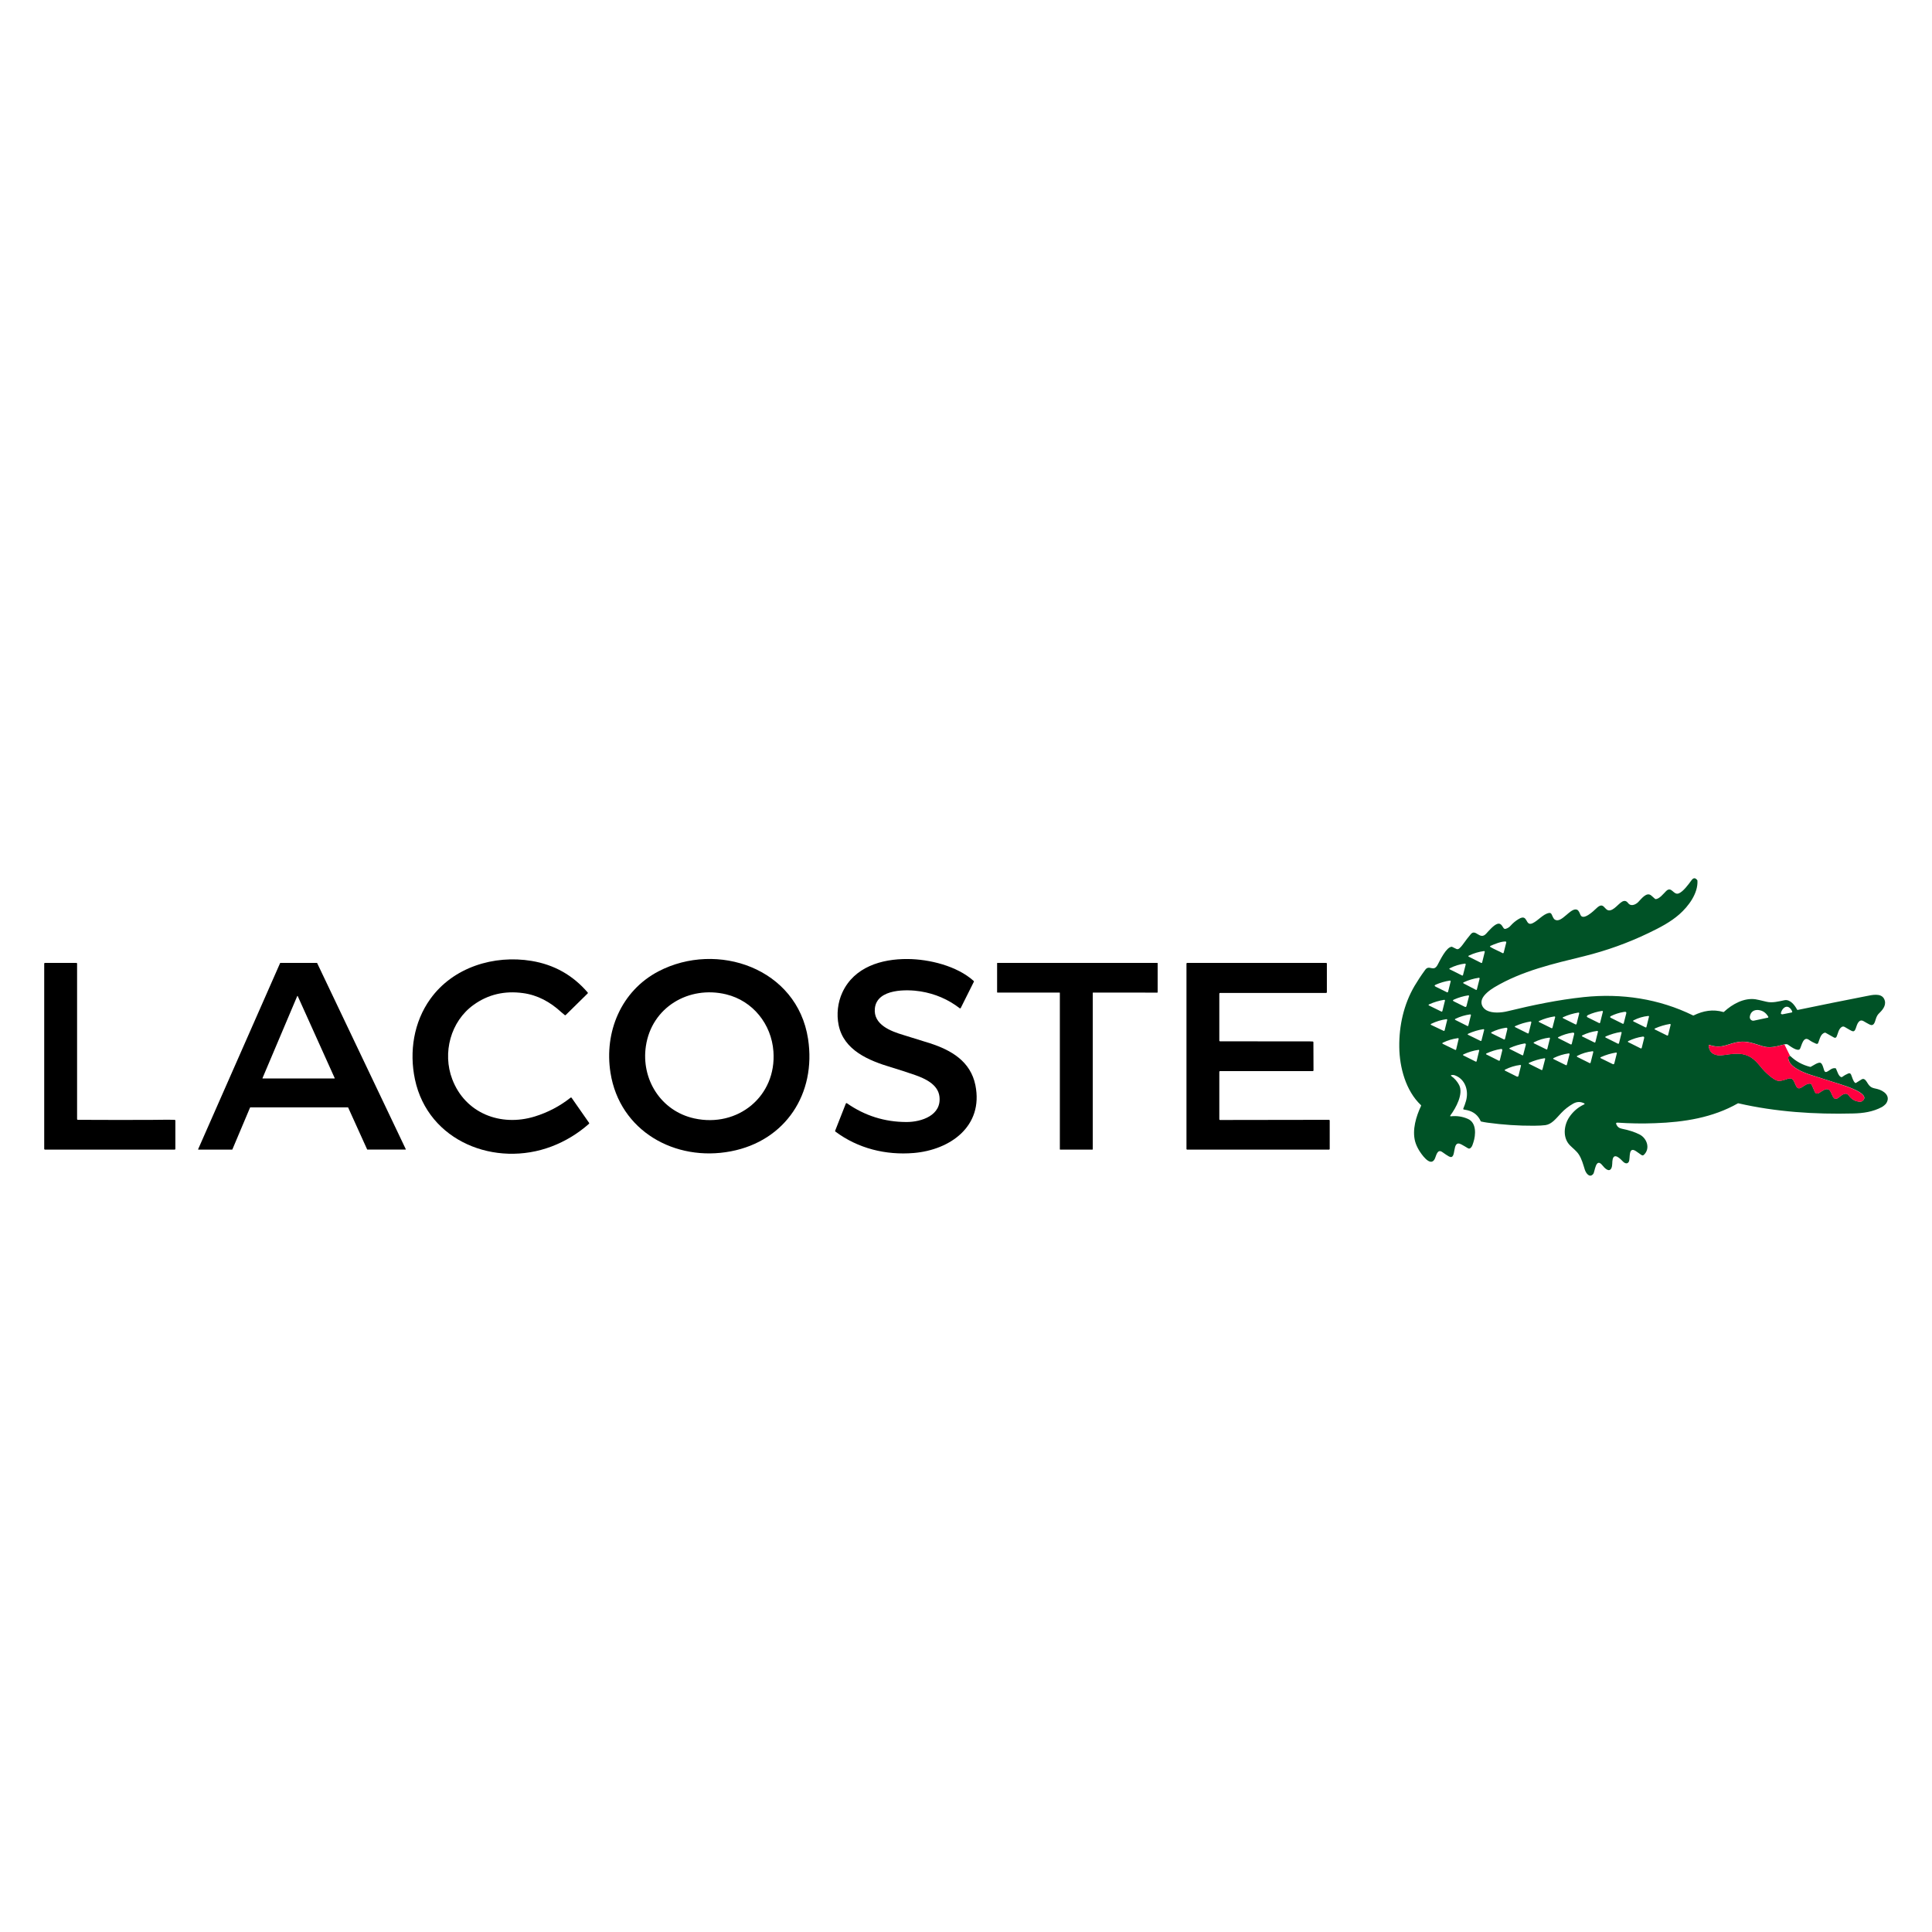 <svg version="1.1" id="Capa_1" xmlns="http://www.w3.org/2000/svg" xmlns:xlink="http://www.w3.org/1999/xlink" x="0px" y="0px" width="121px" height="121px" viewBox="0 0 121 121" xml:space="preserve">
<g>
	<g>
		<path d="M41.241,60.834c3.674-1.916,8.689-0.195,9.367,4.229c0.527,3.435-1.418,6.391-4.833,7.043
			c-3.489,0.67-6.966-1.267-7.541-4.922C37.833,64.637,38.896,62.062,41.241,60.834z M40.452,65.515
			c-0.312,2.077,0.941,4.073,3.034,4.531c2.719,0.595,5.158-1.387,4.953-4.196c-0.123-1.708-1.286-3.168-2.962-3.575
			C43.14,61.712,40.814,63.084,40.452,65.515z"></path>
		<path d="M55.809,66.842c-1.391-0.417-2.962-1.056-3.286-2.642c-0.138-0.674-0.057-1.42,0.237-2.051
			c0.74-1.586,2.442-2.098,4.076-2.086c1.355,0.006,3.104,0.432,4.145,1.373c0.016,0.016,0.021,0.034,0.01,0.053l-0.822,1.645
			c-0.011,0.02-0.036,0.027-0.057,0.018c-0.002,0-0.004-0.002-0.006-0.006c-0.721-0.556-1.538-0.906-2.447-1.055
			c-0.843-0.136-2.729-0.186-2.866,1.055c-0.115,1.028,1.003,1.441,1.775,1.672c0.561,0.17,1.121,0.344,1.678,0.522
			c1.336,0.431,2.54,1.133,2.842,2.623c0.519,2.578-1.584,4.056-3.859,4.248c-1.75,0.147-3.497-0.283-4.911-1.343
			c-0.016-0.012-0.021-0.033-0.013-0.051l0.67-1.705c0.01-0.021,0.034-0.03,0.055-0.022c0.003,0,0.006,0.002,0.01,0.004
			c1.116,0.781,2.363,1.177,3.738,1.177c0.931,0,2.212-0.416,2.057-1.611c-0.097-0.75-0.913-1.118-1.532-1.334
			C56.807,67.153,56.31,66.993,55.809,66.842z"></path>
		<path d="M29.669,62.928c-1.452,1.036-1.972,3.017-1.344,4.665c0.812,2.135,3.031,2.988,5.161,2.334
			c0.825-0.254,1.576-0.648,2.253-1.184c0.018-0.014,0.044-0.01,0.059,0.009c0,0.002,0,0.002,0.001,0.002l1.096,1.571
			c0.012,0.017,0.009,0.041-0.005,0.056c-0.7,0.62-1.482,1.093-2.348,1.423c-3.5,1.328-7.73-0.298-8.555-4.207
			c-0.365-1.729-0.075-3.588,0.962-5.031c1.428-1.992,3.986-2.774,6.34-2.385c1.417,0.234,2.59,0.896,3.519,1.979
			c0.014,0.015,0.013,0.043-0.002,0.058l-1.377,1.354c-0.016,0.016-0.04,0.016-0.056,0.004c-0.082-0.065-0.159-0.129-0.231-0.194
			c-0.678-0.623-1.465-1.062-2.388-1.185C31.6,62.039,30.57,62.282,29.669,62.928z"></path>
		<path d="M10.942,70.136c0.022,0,0.041,0.02,0.041,0.043v1.777c0,0.023-0.019,0.044-0.042,0.044H2.811
			c-0.023-0.001-0.042-0.021-0.042-0.045V60.348c0-0.024,0.019-0.041,0.042-0.041l1.974-0.002c0.024,0,0.043,0.021,0.043,0.041
			v9.746c0,0.022,0.019,0.042,0.042,0.042l0,0c1.5,0.007,2.997,0.01,4.491,0.005c0.004,0,0.258-0.002,0.763-0.008
			C10.398,70.123,10.669,70.127,10.942,70.136z"></path>
		<path d="M62.448,62.146v-1.82c0-0.01,0.01-0.019,0.021-0.019h10.014c0.012,0,0.02,0.009,0.02,0.019v1.82
			c0,0.01-0.01,0.021-0.02,0.021l-4.025-0.002c-0.01,0-0.02,0.009-0.02,0.021v9.793c0,0.014-0.012,0.021-0.021,0.021h-2.018
			c-0.012,0-0.021-0.009-0.021-0.021v-9.793c0-0.012-0.01-0.021-0.018-0.021H62.47C62.46,62.164,62.448,62.155,62.448,62.146z"></path>
		<path d="M21.787,69.353h-6.109c-0.006,0-0.012,0.002-0.015,0.008l-1.111,2.631C14.548,71.993,14.542,72,14.537,72h-2.112
			c-0.009,0-0.015-0.007-0.015-0.015c0-0.004,0-0.008,0-0.012l5.134-11.658c0.002-0.004,0.008-0.009,0.015-0.009h2.288
			c0.006,0,0.013,0.001,0.015,0.009l5.552,11.658c0.003,0.014,0,0.02-0.008,0.022c-0.002,0.003-0.004,0.003-0.006,0.003h-2.392
			c-0.006,0-0.012-0.006-0.014-0.01l-1.191-2.629C21.798,69.354,21.792,69.353,21.787,69.353z M18.646,62.384
			c-0.003-0.008-0.013-0.014-0.021-0.008c-0.005,0.002-0.008,0.004-0.009,0.008l-2.176,5.139c-0.003,0.008,0,0.018,0.008,0.021
			c0.002,0,0.005,0,0.007,0h4.49c0.008,0,0.017-0.008,0.017-0.016c0-0.004-0.001-0.006-0.001-0.008L18.646,62.384z"></path>
		<path d="M76.411,65.218c1.725,0.004,3.453,0.004,5.189,0.002c0.307-0.002,0.512,0,0.617,0.008c0.021,0,0.041,0.019,0.041,0.041
			l0.006,1.771c0,0.022-0.02,0.043-0.041,0.043h-5.813c-0.025,0-0.045,0.018-0.045,0.04V70.1c0,0.022,0.02,0.044,0.045,0.044
			l6.828-0.01c0.023,0,0.041,0.018,0.041,0.043v1.779c0,0.027-0.018,0.044-0.041,0.044h-8.887c-0.023,0-0.043-0.017-0.043-0.044
			V60.348c0-0.024,0.02-0.041,0.043-0.041h8.707c0.021,0,0.043,0.017,0.043,0.041v1.798c0,0.021-0.02,0.041-0.043,0.041h-6.648
			c-0.025,0-0.045,0.02-0.045,0.045v2.944C76.368,65.2,76.388,65.218,76.411,65.218z"></path>
	</g>
	<g>
		<path fill="#005226" d="M111.763,65.407c-0.357,0.097-0.596,0.152-0.719,0.162c-0.24,0.026-0.447,0.015-0.623-0.039
			c-0.598-0.185-0.996-0.344-1.514-0.277c-0.262,0.031-0.578,0.146-0.857,0.225c-0.328,0.094-0.654,0.084-0.979-0.033
			c-0.021-0.008-0.043,0.004-0.055,0.028c0,0.005-0.002,0.011,0,0.017c0.031,0.349,0.217,0.545,0.557,0.595
			c0.117,0.017,0.305,0.005,0.402-0.013c0.391-0.056,0.797-0.119,1.148-0.056c0.572,0.107,0.852,0.423,1.244,0.909
			c0.139,0.171,0.697,0.719,0.986,0.76c0.232,0.037,0.529-0.109,0.689-0.145c0.459-0.1,0.326,0.841,0.775,0.57
			c0.18-0.105,0.4-0.306,0.611-0.231c0.012,0.004,0.02,0.012,0.023,0.022c0.074,0.166,0.146,0.334,0.221,0.498
			c0.041,0.094,0.162,0.104,0.248,0.055c0.199-0.119,0.426-0.328,0.619-0.213c0.219,0.127,0.221,0.785,0.596,0.51
			c0.162-0.125,0.455-0.411,0.65-0.148c0.176,0.243,0.408,0.375,0.688,0.396c0.064,0.005,0.121-0.012,0.168-0.047
			c0.582-0.447-1.113-0.959-1.314-1.024c-0.617-0.2-1.238-0.397-1.857-0.589c-0.459-0.143-1.504-0.521-1.473-1.128
			c0-0.017,0.01-0.03,0.023-0.038l0.096-0.046c0.355,0.345,0.775,0.573,1.26,0.692c0.01,0.002,0.02,0,0.027-0.004
			c0.141-0.066,0.479-0.322,0.625-0.246c0.115,0.061,0.18,0.354,0.223,0.478c0.031,0.09,0.088,0.114,0.17,0.075
			c0.168-0.075,0.314-0.264,0.539-0.217c0.014,0.002,0.021,0.009,0.027,0.021c0.064,0.124,0.172,0.543,0.361,0.534
			c0.008,0,0.018-0.002,0.023-0.011c0.119-0.086,0.244-0.159,0.379-0.215c0.084-0.037,0.143-0.015,0.182,0.07
			c0.066,0.146,0.129,0.43,0.26,0.518c0.014,0.011,0.031,0.011,0.045,0l0.352-0.219c0.078-0.051,0.154-0.039,0.229,0.031
			c0.139,0.141,0.189,0.348,0.391,0.461c0.105,0.059,0.246,0.078,0.369,0.109c0.396,0.099,0.861,0.431,0.551,0.902
			c-0.047,0.068-0.182,0.181-0.271,0.229c-0.559,0.301-1.176,0.387-1.797,0.401c-2.393,0.062-4.855-0.099-7.189-0.637
			c-0.012-0.003-0.02,0-0.031,0.004c-1.572,0.896-3.369,1.18-5.188,1.242c-0.783,0.031-1.568,0.018-2.352-0.035
			c-0.078-0.004-0.104,0.03-0.074,0.105c0.063,0.15,0.178,0.244,0.344,0.275c0.451,0.09,0.828,0.213,1.123,0.367
			c0.455,0.237,0.674,0.873,0.266,1.266c-0.051,0.05-0.104,0.052-0.162,0.011c-0.104-0.074-0.213-0.155-0.33-0.231
			c-0.508-0.344-0.355,0.446-0.453,0.648c-0.088,0.177-0.256,0.111-0.369-0.003c-0.156-0.163-0.545-0.571-0.646-0.144
			c-0.043,0.174-0.002,0.388-0.08,0.556c-0.15,0.315-0.463-0.048-0.568-0.181c-0.416-0.513-0.463,0.41-0.566,0.541
			c-0.227,0.282-0.457-0.037-0.529-0.26c-0.107-0.334-0.191-0.68-0.391-0.976c-0.139-0.206-0.396-0.402-0.547-0.558
			c-0.467-0.478-0.379-1.262-0.027-1.775c0.238-0.346,0.541-0.604,0.914-0.78c0.051-0.024,0.051-0.051,0.002-0.073
			c-0.232-0.115-0.459-0.105-0.688,0.026c-0.291,0.167-0.537,0.364-0.744,0.585c-0.334,0.355-0.588,0.698-0.986,0.757
			c-0.17,0.022-0.41,0.036-0.721,0.038c-0.975,0.005-1.939-0.059-2.902-0.191c-0.135-0.019-0.271-0.043-0.402-0.072
			c-0.016-0.004-0.025-0.014-0.031-0.024c-0.164-0.366-0.443-0.594-0.838-0.685c-0.074-0.014-0.15-0.03-0.225-0.045
			c-0.021-0.004-0.035-0.024-0.031-0.047c0-0.002,0-0.006,0.004-0.008c0.066-0.16,0.125-0.322,0.172-0.488
			c0.176-0.635-0.041-1.36-0.709-1.6c-0.059-0.02-0.117-0.025-0.182-0.016c-0.068,0.01-0.074,0.035-0.018,0.076
			c0.199,0.143,0.357,0.324,0.475,0.547c0.287,0.554-0.201,1.441-0.539,1.896c-0.037,0.053-0.025,0.073,0.037,0.066
			c0.365-0.04,0.713,0.016,1.047,0.16c0.555,0.238,0.504,1.008,0.348,1.476c-0.045,0.126-0.064,0.241-0.164,0.339
			c-0.057,0.055-0.117,0.063-0.186,0.02c-0.135-0.084-0.27-0.163-0.408-0.237c-0.639-0.336-0.246,1.039-0.773,0.756
			c-0.111-0.063-0.246-0.151-0.404-0.266c-0.342-0.25-0.393,0.272-0.498,0.45c-0.285,0.494-0.852-0.375-0.975-0.577
			c-0.113-0.189-0.191-0.371-0.24-0.546c-0.193-0.728,0.061-1.566,0.373-2.229c0.008-0.016,0.004-0.036-0.01-0.047
			c-0.949-0.894-1.34-2.366-1.355-3.631c-0.018-1.338,0.277-2.674,0.957-3.834c0.182-0.306,0.402-0.646,0.666-1.006
			c0.26-0.359,0.52,0.181,0.783-0.324c0.145-0.271,0.539-1.104,0.875-1.121c0.008-0.001,0.014,0,0.021,0.002l0.273,0.134
			c0.061,0.029,0.123,0.018,0.186-0.035c0.068-0.06,0.141-0.133,0.197-0.215c0.195-0.272,0.371-0.5,0.523-0.679
			c0.311-0.358,0.563,0.409,0.963-0.03c0.166-0.182,0.48-0.552,0.713-0.615c0.184-0.051,0.27,0.103,0.35,0.232
			c0.045,0.073,0.096,0.104,0.15,0.084c0.129-0.035,0.238-0.105,0.326-0.209c0.146-0.164,0.318-0.304,0.506-0.414
			c0.596-0.348,0.377,0.494,0.861,0.27c0.346-0.161,0.656-0.574,1.023-0.641c0.08-0.016,0.135,0.014,0.168,0.084
			c0.061,0.114,0.104,0.274,0.207,0.334c0.418,0.252,0.98-0.781,1.381-0.625c0.115,0.045,0.168,0.211,0.217,0.323
			c0.168,0.39,0.83-0.247,0.986-0.396c0.516-0.512,0.49,0.191,0.875,0.113c0.375-0.074,0.674-0.681,0.975-0.576
			c0.09,0.027,0.141,0.123,0.197,0.176c0.176,0.156,0.438,0.029,0.578-0.109c0.193-0.189,0.535-0.686,0.838-0.406
			c0.076,0.068,0.15,0.135,0.227,0.2c0.008,0.009,0.016,0.011,0.027,0.011c0.236,0.006,0.502-0.343,0.664-0.502
			c0.342-0.332,0.451,0.269,0.783,0.149c0.275-0.099,0.619-0.567,0.801-0.819c0.125-0.174,0.246-0.176,0.369-0.007
			c0.004,0.006,0.008,0.017,0.008,0.021c0.045,0.805-0.564,1.611-1.131,2.111c-0.547,0.483-1.221,0.834-1.926,1.172
			c-1.291,0.621-2.635,1.104-4.027,1.449c-1.947,0.48-3.896,0.913-5.645,1.957c-0.275,0.166-0.65,0.449-0.76,0.738
			c-0.109,0.287,0.031,0.564,0.295,0.706c0.359,0.188,0.91,0.146,1.311,0.047c1.574-0.384,3.154-0.713,4.77-0.884
			c2.361-0.247,4.705,0.103,6.836,1.148c0.016,0.006,0.027,0.006,0.041,0c0.598-0.291,1.203-0.402,1.855-0.214
			c0.016,0.007,0.031,0,0.039-0.007c0.541-0.501,1.271-0.893,1.982-0.789c0.098,0.018,0.326,0.064,0.689,0.155
			c0.363,0.086,0.758-0.021,1.115-0.095c0.361-0.076,0.648,0.306,0.795,0.584c0.008,0.018,0.025,0.026,0.047,0.022
			c1.438-0.298,2.877-0.591,4.316-0.87c0.324-0.064,0.887-0.201,1.084,0.169c0.178,0.337-0.033,0.646-0.277,0.88
			c-0.131,0.123-0.184,0.221-0.242,0.405c-0.063,0.209-0.129,0.468-0.398,0.324c-0.117-0.063-0.234-0.125-0.348-0.195
			c-0.313-0.192-0.43,0.214-0.498,0.423c-0.088,0.266-0.182,0.231-0.385,0.115c-0.105-0.061-0.215-0.12-0.316-0.184
			c-0.068-0.039-0.135-0.037-0.199,0.009c-0.186,0.133-0.217,0.392-0.305,0.592c-0.037,0.081-0.1,0.101-0.178,0.054l-0.52-0.293
			c-0.01-0.005-0.018-0.007-0.029-0.005c-0.277,0.052-0.336,0.417-0.426,0.638c-0.021,0.062-0.068,0.078-0.137,0.054
			c-0.156-0.063-0.303-0.142-0.438-0.238c-0.365-0.267-0.465,0.372-0.566,0.556c-0.127,0.219-0.652-0.186-0.781-0.276
			C111.915,65.396,111.854,65.388,111.763,65.407z M93.349,59.313c0.244,0.146,0.523,0.252,0.762,0.383
			c0.021,0.012,0.045,0,0.059-0.02c0-0.002,0.002-0.007,0.004-0.008l0.164-0.646c0.004-0.021-0.008-0.047-0.029-0.051
			c-0.002-0.003-0.004-0.003-0.008-0.003c-0.25-0.024-0.717,0.164-0.945,0.269C93.304,59.261,93.304,59.284,93.349,59.313z
			 M91.997,59.922l0.77,0.386c0.02,0.01,0.045,0.004,0.055-0.02c0.004-0.004,0.004-0.006,0.004-0.01l0.164-0.662
			c0.006-0.021-0.008-0.043-0.029-0.049c-0.006-0.002-0.01-0.002-0.016-0.002c-0.33,0.041-0.646,0.139-0.943,0.28
			C91.946,59.871,91.946,59.897,91.997,59.922z M90.808,60.714l0.76,0.38c0.02,0.009,0.047,0.003,0.055-0.017
			c0.002-0.006,0.004-0.008,0.004-0.01l0.17-0.662c0.004-0.022-0.01-0.045-0.031-0.053c-0.006,0-0.012-0.002-0.018-0.002
			c-0.33,0.04-0.645,0.137-0.939,0.288C90.755,60.664,90.755,60.692,90.808,60.714z M91.673,61.596l0.762,0.396
			c0.021,0.013,0.047,0.006,0.059-0.018c0-0.003,0.002-0.007,0.002-0.009l0.172-0.675c0.006-0.021-0.01-0.045-0.031-0.053
			c-0.006,0-0.012,0-0.016,0c-0.33,0.047-0.645,0.142-0.945,0.281C91.624,61.545,91.622,61.569,91.673,61.596z M89.919,61.798
			l0.709,0.35c0.021,0.01,0.047,0.002,0.059-0.02c0.002-0.004,0.004-0.006,0.004-0.008l0.164-0.655
			c0.006-0.022-0.008-0.045-0.031-0.052c-0.004,0-0.01-0.004-0.014,0c-0.309,0.044-0.605,0.132-0.889,0.256
			C89.829,61.71,89.831,61.753,89.919,61.798z M91.063,62.72l0.672,0.334c0.061,0.028,0.098,0.012,0.113-0.058l0.156-0.605
			c0.006-0.024-0.01-0.047-0.031-0.051c-0.004-0.003-0.012-0.003-0.018,0c-0.309,0.046-0.607,0.134-0.895,0.263
			C90.974,62.639,90.978,62.679,91.063,62.72z M89.507,62.979l0.766,0.375c0.02,0.01,0.045,0.002,0.055-0.018
			c0.002-0.002,0.002-0.006,0.006-0.01l0.164-0.658c0.006-0.021-0.008-0.043-0.029-0.047c-0.006-0.004-0.014-0.004-0.018-0.004
			c-0.326,0.053-0.639,0.146-0.941,0.283C89.454,62.925,89.454,62.95,89.507,62.979z M111.556,63.502
			c0.025,0.021,0.057,0.028,0.078,0.024c0.193-0.037,0.387-0.074,0.58-0.115c0.023-0.006,0.037-0.026,0.035-0.051
			c-0.002,0-0.004-0.004-0.004-0.006c-0.021-0.061-0.055-0.113-0.094-0.164c-0.258-0.32-0.564-0.021-0.617,0.271
			C111.532,63.476,111.542,63.493,111.556,63.502z M109.669,63.878c0.055,0.043,0.115,0.059,0.184,0.043l0.865-0.184
			c0.023-0.002,0.037-0.023,0.033-0.049c-0.002-0.002-0.004-0.008-0.006-0.012c-0.145-0.252-0.352-0.393-0.623-0.419
			c-0.281-0.024-0.479,0.117-0.529,0.396C109.577,63.752,109.603,63.829,109.669,63.878z M99.431,63.716
			c0.244,0.117,0.484,0.236,0.723,0.359c0.02,0.013,0.045,0.005,0.057-0.016c0.002-0.005,0.004-0.006,0.004-0.01l0.172-0.684
			c0.008-0.023-0.01-0.047-0.027-0.051c-0.008-0.002-0.012-0.002-0.018-0.002c-0.311,0.045-0.605,0.131-0.887,0.26
			C99.39,63.604,99.347,63.678,99.431,63.716z M100.897,63.752l0.734,0.366c0.021,0.01,0.049,0.002,0.057-0.021
			c0.004-0.003,0.004-0.006,0.004-0.007c0.055-0.208,0.107-0.413,0.158-0.613c0.037-0.146-0.098-0.107-0.182-0.094
			c-0.27,0.046-0.525,0.13-0.771,0.25C100.819,63.677,100.819,63.713,100.897,63.752z M97.905,63.776l0.77,0.383
			c0.021,0.011,0.045,0,0.059-0.016c0-0.002,0.004-0.008,0.004-0.011l0.166-0.662c0.004-0.021-0.008-0.045-0.029-0.053
			c-0.008-0.002-0.014-0.002-0.018-0.002c-0.328,0.053-0.646,0.146-0.949,0.286C97.854,63.728,97.854,63.75,97.905,63.776z
			 M102.315,63.978l0.742,0.367c0.02,0.012,0.047,0.004,0.057-0.02c0-0.002,0.002-0.004,0.002-0.008l0.158-0.64
			c0.008-0.021-0.006-0.044-0.027-0.049c-0.004,0-0.01,0-0.014,0c-0.324,0.032-0.629,0.124-0.918,0.272
			C102.267,63.93,102.265,63.952,102.315,63.978z M91.157,63.884l0.746,0.374c0.02,0.013,0.045,0.003,0.055-0.019
			c0-0.002,0.002-0.006,0.002-0.008l0.162-0.647c0.008-0.022-0.008-0.044-0.031-0.05c-0.004-0.004-0.008-0.004-0.014-0.004
			c-0.324,0.043-0.629,0.135-0.92,0.276C91.106,63.833,91.106,63.856,91.157,63.884z M96.401,64.016l0.766,0.378
			c0.021,0.012,0.045,0.004,0.059-0.019c0.002-0.004,0.004-0.009,0.004-0.011l0.168-0.655c0.006-0.021-0.01-0.043-0.031-0.05
			c-0.008-0.002-0.012-0.002-0.016,0c-0.33,0.049-0.646,0.142-0.947,0.281C96.353,63.967,96.353,63.991,96.401,64.016z
			 M89.642,64.196l0.771,0.365c0.021,0.012,0.047,0.002,0.059-0.021c0.004-0.002,0.004-0.004,0.004-0.008l0.16-0.65
			c0.008-0.023-0.006-0.045-0.029-0.05c-0.004-0.002-0.01-0.002-0.014-0.002c-0.334,0.044-0.648,0.142-0.951,0.288
			C89.589,64.147,89.591,64.17,89.642,64.196z M94.909,64.337l0.773,0.385c0.02,0.008,0.047,0.002,0.057-0.02
			c0-0.002,0.002-0.006,0.002-0.01l0.166-0.662c0.006-0.021-0.01-0.047-0.031-0.051c-0.006-0.004-0.012-0.004-0.016-0.004
			c-0.33,0.055-0.646,0.148-0.949,0.284C94.856,64.282,94.854,64.31,94.909,64.337z M103.659,64.483l0.75,0.371
			c0.021,0.01,0.047,0.004,0.057-0.017c0.002-0.002,0.002-0.008,0.006-0.011l0.16-0.643c0.008-0.021-0.006-0.044-0.029-0.05
			c-0.006-0.003-0.014-0.003-0.018-0.003c-0.318,0.053-0.627,0.143-0.922,0.275C103.608,64.433,103.606,64.456,103.659,64.483z
			 M93.425,64.722l0.768,0.378c0.021,0.011,0.045,0.003,0.055-0.018c0.002-0.005,0.002-0.007,0.006-0.009l0.146-0.599
			c0.02-0.085-0.014-0.12-0.094-0.106c-0.311,0.045-0.604,0.138-0.881,0.275C93.374,64.671,93.374,64.696,93.425,64.722z
			 M91.956,64.815l0.77,0.377c0.021,0.01,0.047,0.002,0.057-0.021c0-0.003,0.002-0.005,0.002-0.008l0.166-0.656
			c0.008-0.021-0.006-0.045-0.031-0.052c-0.004,0-0.012,0-0.016,0c-0.328,0.052-0.641,0.146-0.943,0.283
			C91.905,64.767,91.903,64.79,91.956,64.815z M99.108,64.919l0.748,0.37c0.021,0.013,0.047,0.002,0.059-0.017
			c0-0.004,0.004-0.006,0.004-0.011l0.16-0.644c0.006-0.022-0.01-0.043-0.033-0.051c-0.004,0-0.01,0-0.014,0
			c-0.324,0.041-0.631,0.133-0.922,0.274C99.06,64.868,99.06,64.894,99.108,64.919z M100.571,64.987l0.762,0.381
			c0.021,0.009,0.045,0,0.059-0.02c0.002-0.003,0.004-0.007,0.004-0.009l0.164-0.655c0.008-0.023-0.006-0.045-0.029-0.052
			c-0.004,0-0.01-0.002-0.014,0c-0.328,0.049-0.641,0.146-0.943,0.276C100.521,64.938,100.521,64.963,100.571,64.987z M97.61,65.026
			l0.762,0.385c0.023,0.011,0.047,0,0.059-0.018c0.002-0.003,0.004-0.005,0.006-0.01l0.15-0.607c0.02-0.078-0.012-0.112-0.096-0.101
			c-0.307,0.043-0.602,0.134-0.881,0.274C97.56,64.978,97.56,65.001,97.61,65.026z M101.989,65.276l0.768,0.385
			c0.021,0.01,0.045,0.002,0.059-0.021c0.002-0.002,0.002-0.004,0.004-0.008l0.15-0.606c0.02-0.08-0.012-0.115-0.09-0.104
			c-0.313,0.044-0.607,0.139-0.891,0.275C101.938,65.228,101.938,65.253,101.989,65.276z M96.087,65.35l0.76,0.373
			c0.02,0.015,0.045,0.005,0.057-0.018c0-0.003,0.002-0.005,0.002-0.009l0.166-0.658c0.008-0.021-0.006-0.047-0.029-0.051
			c-0.006-0.002-0.01-0.002-0.016,0c-0.33,0.039-0.645,0.135-0.941,0.285C96.034,65.297,96.034,65.321,96.087,65.35z M90.368,65.379
			l0.771,0.375c0.02,0.015,0.045,0.004,0.055-0.019c0-0.002,0.004-0.004,0.004-0.008l0.156-0.656
			c0.006-0.021-0.006-0.045-0.029-0.053c-0.006,0-0.012,0-0.016,0c-0.328,0.043-0.643,0.139-0.941,0.284
			C90.319,65.327,90.317,65.354,90.368,65.379z M94.569,65.705l0.768,0.385c0.021,0.013,0.045,0.004,0.059-0.017
			c0.002-0.006,0.002-0.008,0.002-0.012l0.16-0.613c0.018-0.074-0.014-0.105-0.092-0.094c-0.311,0.057-0.607,0.147-0.895,0.275
			C94.515,65.655,94.515,65.68,94.569,65.705z M93.104,66.047l0.768,0.385c0.02,0.013,0.045,0.003,0.055-0.018
			c0.004-0.003,0.004-0.007,0.006-0.011l0.148-0.594c0.023-0.089-0.008-0.125-0.092-0.111c-0.309,0.052-0.602,0.144-0.883,0.273
			C93.056,65.998,93.052,66.024,93.104,66.047z M98.792,66.2l0.766,0.382c0.02,0.012,0.047,0.002,0.055-0.019
			c0.004-0.004,0.004-0.006,0.006-0.01l0.168-0.666c0.004-0.021-0.01-0.045-0.031-0.049c-0.006-0.002-0.01-0.002-0.016,0
			c-0.332,0.038-0.648,0.132-0.947,0.285C98.743,66.147,98.743,66.174,98.792,66.2z M91.663,66.108l0.758,0.379
			c0.02,0.014,0.045,0.002,0.059-0.019c0-0.002,0-0.006,0-0.009l0.16-0.657c0.008-0.022-0.008-0.046-0.027-0.05
			c-0.006-0.003-0.014-0.003-0.02,0c-0.322,0.046-0.633,0.143-0.928,0.279C91.612,66.056,91.612,66.083,91.663,66.108z
			 M100.267,66.282l0.725,0.356c0.059,0.032,0.098,0.015,0.113-0.046l0.156-0.619c0.006-0.021-0.008-0.046-0.029-0.052
			c-0.006-0.002-0.01-0.002-0.018,0c-0.328,0.052-0.643,0.147-0.945,0.283C100.214,66.231,100.214,66.256,100.267,66.282z
			 M97.31,66.336l0.762,0.375c0.021,0.013,0.047,0.004,0.055-0.021c0.002-0.002,0.002-0.004,0.004-0.006l0.168-0.658
			c0.004-0.021-0.01-0.047-0.031-0.053c-0.006,0-0.01,0-0.016,0c-0.33,0.045-0.645,0.143-0.939,0.286
			C97.259,66.286,97.259,66.312,97.31,66.336z M95.778,66.634l0.764,0.379c0.021,0.012,0.045,0.003,0.057-0.02
			c0.002-0.002,0.002-0.004,0.002-0.008l0.17-0.656c0.01-0.022-0.004-0.045-0.027-0.053c-0.004,0-0.012,0-0.018,0
			c-0.326,0.053-0.645,0.146-0.945,0.281C95.726,66.583,95.726,66.608,95.778,66.634z M94.272,67.06l0.719,0.36
			c0.061,0.026,0.098,0.013,0.113-0.05l0.154-0.621c0.008-0.021-0.008-0.044-0.029-0.049c-0.006-0.002-0.012-0.002-0.018-0.002
			c-0.33,0.039-0.643,0.137-0.941,0.287C94.224,67.011,94.224,67.036,94.272,67.06z"></path>
		<path fill="#FF0040" d="M111.757,65.411l0.357,0.725l-0.094,0.043c-0.018,0.01-0.025,0.023-0.025,0.037
			c-0.029,0.607,1.014,0.988,1.471,1.13c0.621,0.19,1.242,0.39,1.859,0.589c0.197,0.066,1.896,0.578,1.313,1.024
			c-0.047,0.038-0.102,0.05-0.168,0.046c-0.277-0.021-0.51-0.152-0.688-0.396c-0.193-0.261-0.486,0.026-0.65,0.147
			c-0.375,0.276-0.375-0.378-0.592-0.508c-0.197-0.116-0.422,0.093-0.621,0.214c-0.088,0.049-0.209,0.037-0.25-0.055
			c-0.072-0.164-0.146-0.334-0.219-0.498c-0.004-0.014-0.012-0.021-0.023-0.022c-0.211-0.073-0.434,0.122-0.611,0.229
			c-0.449,0.271-0.316-0.67-0.775-0.569c-0.16,0.034-0.459,0.183-0.691,0.146c-0.289-0.043-0.846-0.59-0.984-0.762
			c-0.393-0.484-0.672-0.8-1.244-0.906c-0.352-0.065-0.76,0-1.15,0.056c-0.098,0.015-0.283,0.024-0.4,0.01
			c-0.34-0.047-0.525-0.246-0.559-0.593c-0.004-0.021,0.016-0.045,0.039-0.049c0.006,0,0.014,0,0.018,0.004
			c0.322,0.115,0.648,0.123,0.979,0.033c0.279-0.08,0.596-0.194,0.855-0.226c0.518-0.067,0.916,0.095,1.516,0.276
			c0.174,0.055,0.383,0.068,0.625,0.041C111.161,65.563,111.397,65.509,111.757,65.411z"></path>
	</g>
</g>
</svg>
